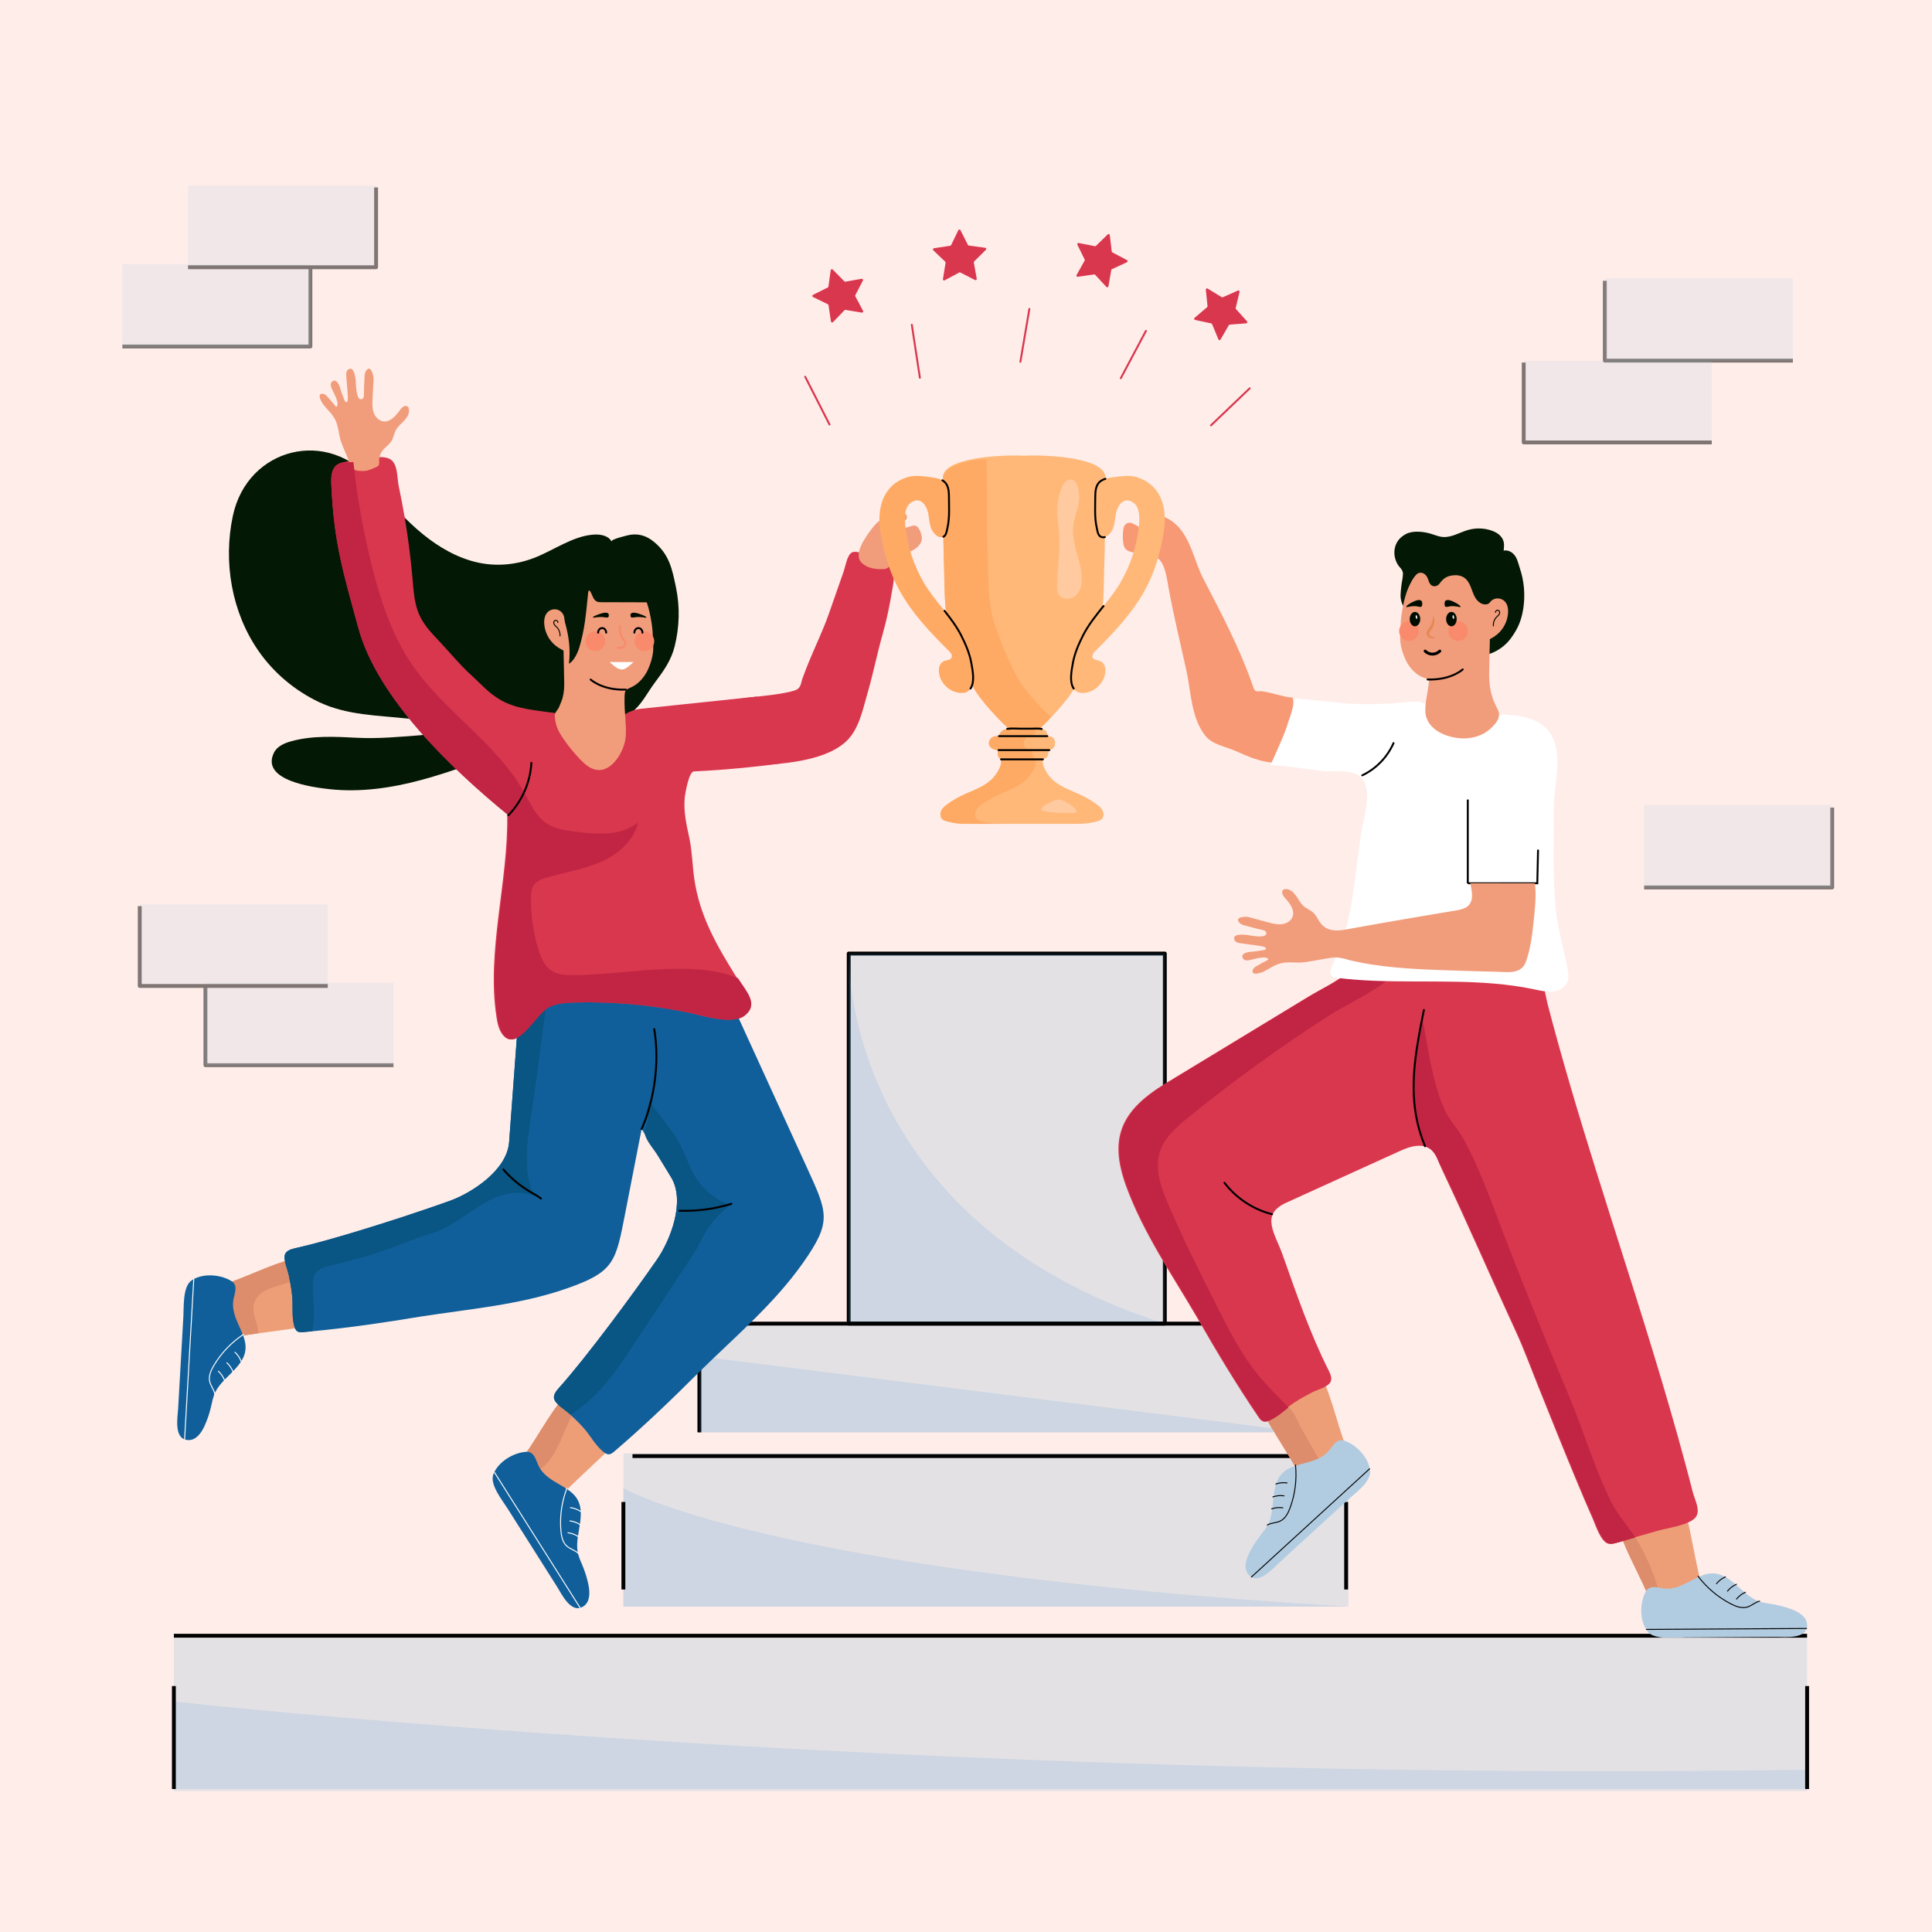 <?xml version="1.0" encoding="utf-8"?>
<!-- Generator: Adobe Illustrator 27.5.0, SVG Export Plug-In . SVG Version: 6.00 Build 0)  -->
<svg version="1.1" xmlns="http://www.w3.org/2000/svg" xmlns:xlink="http://www.w3.org/1999/xlink" x="0px" y="0px"
	 viewBox="0 0 500 500" style="enable-background:new 0 0 500 500;" xml:space="preserve">
<g id="BACKGROUND">
	<rect style="fill:#FFEDE9;" width="500" height="500"/>
	<g style="opacity:0.5;">
		<g>
			<polyline style="fill:none;stroke:#000000;stroke-linejoin:round;stroke-miterlimit:10;" points="425.5,229.667 474.167,229.667 
				474.167,209 			"/>
			<polygon style="opacity:0.15;fill:#4D9DCE;" points="474.167,208.333 474.167,209 474.167,229.667 425.5,229.667 425.5,208.333 
							"/>
		</g>
		<g>
			<polyline style="fill:none;stroke:#000000;stroke-linejoin:round;stroke-miterlimit:10;" points="101.833,275.667 
				53.167,275.667 53.167,255 			"/>
			<polygon style="opacity:0.15;fill:#4D9DCE;" points="53.167,254.333 53.167,255 53.167,275.667 101.833,275.667 101.833,254.333 
							"/>
			<polygon style="opacity:0.15;fill:#4D9DCE;" points="36.167,234.083 36.167,234.75 36.167,255.417 84.833,255.417 
				84.833,234.083 			"/>
			<polyline style="fill:none;stroke:#000000;stroke-linejoin:round;stroke-miterlimit:10;" points="84.833,255.167 36.167,255.167 
				36.167,234.5 			"/>
		</g>
		<g>
			<polyline style="fill:none;stroke:#000000;stroke-linejoin:round;stroke-miterlimit:10;" points="31.667,89.667 80.333,89.667 
				80.333,69 			"/>
			<polygon style="opacity:0.15;fill:#4D9DCE;" points="80.333,68.333 80.333,69 80.333,89.667 31.667,89.667 31.667,68.333 			"/>
			<polygon style="opacity:0.15;fill:#4D9DCE;" points="97.333,48.083 97.333,48.75 97.333,69.417 48.667,69.417 48.667,48.083 			
				"/>
			<polyline style="fill:none;stroke:#000000;stroke-linejoin:round;stroke-miterlimit:10;" points="48.667,69.167 97.333,69.167 
				97.333,48.5 			"/>
		</g>
		<g>
			<polyline style="fill:none;stroke:#000000;stroke-linejoin:round;stroke-miterlimit:10;" points="464,93.333 415.333,93.333 
				415.333,72.667 			"/>
			<polygon style="opacity:0.15;fill:#4D9DCE;" points="415.333,72 415.333,72.667 415.333,93.333 464,93.333 464,72 			"/>
			<polygon style="opacity:0.15;fill:#4D9DCE;" points="394.333,93.417 394.333,94.083 394.333,114.75 443,114.75 443,93.417 			"/>
			<polyline style="fill:none;stroke:#000000;stroke-linejoin:round;stroke-miterlimit:10;" points="443,114.5 394.333,114.5 
				394.333,93.833 			"/>
		</g>
	</g>
</g>
<g id="OBJECTS">
	<g>
		<g>
			<g>
				
					<rect x="219.646" y="246.777" style="fill:none;stroke:#000000;stroke-linejoin:round;stroke-miterlimit:10;" width="81.809" height="95.782"/>
				<rect x="219.646" y="246.777" style="opacity:0.15;fill:#4D9DCE;" width="81.809" height="95.782"/>
				<path style="opacity:0.15;fill:#4D9DCE;" d="M219.646,246.777c0,0-2.07,69.007,81.809,95.782h-81.809V246.777z"/>
			</g>
			<g>
				<rect x="161.333" y="376.128" style="opacity:0.15;fill:#4D9DCE;" width="187.642" height="39.672"/>
				<path style="opacity:0.15;fill:#4D9DCE;" d="M161.333,415.8v-30.674c0,0,35.95,21.474,187.642,30.674H161.333z"/>
			</g>
			<g>
				<rect x="44.994" y="423.871" style="opacity:0.15;fill:#4D9DCE;" width="422.68" height="39.672"/>
				<path style="opacity:0.15;fill:#4D9DCE;" d="M44.994,440.352c0,0,190.601,21.148,422.554,17.648v5.005H44.994V440.352z"/>
			</g>
			<rect x="180.893" y="342.559" style="opacity:0.15;fill:#4D9DCE;" width="148.522" height="28.133"/>
		</g>
		<g>
			
				<line style="fill:none;stroke:#000000;stroke-linejoin:round;stroke-miterlimit:10;" x1="467.667" y1="423.333" x2="45" y2="423.333"/>
			
				<line style="fill:none;stroke:#000000;stroke-linejoin:round;stroke-miterlimit:10;" x1="163.691" y1="376.835" x2="348.975" y2="376.835"/>
			
				<line style="fill:none;stroke:#000000;stroke-linejoin:round;stroke-miterlimit:10;" x1="182.466" y1="342.559" x2="330.2" y2="342.559"/>
			
				<line style="fill:none;stroke:#000000;stroke-linejoin:round;stroke-miterlimit:10;" x1="181" y1="348.038" x2="181" y2="370.692"/>
			
				<line style="fill:none;stroke:#000000;stroke-linejoin:round;stroke-miterlimit:10;" x1="161.333" y1="388.705" x2="161.333" y2="411.358"/>
			
				<line style="fill:none;stroke:#000000;stroke-linejoin:round;stroke-miterlimit:10;" x1="348.378" y1="388.705" x2="348.378" y2="411.358"/>
			
				<line style="fill:none;stroke:#000000;stroke-linejoin:round;stroke-miterlimit:10;" x1="45" y1="436.352" x2="45" y2="463.005"/>
			
				<line style="fill:none;stroke:#000000;stroke-linejoin:round;stroke-miterlimit:10;" x1="467.679" y1="463.005" x2="467.679" y2="436.352"/>
		</g>
		<polygon style="opacity:0.15;fill:#4D9DCE;" points="181,370.692 337.659,370.692 181,351.01 		"/>
	</g>
	<g>
		<g>
			<g>
				<g>
					<g>
						<path style="fill:#ED9E77;" d="M440.9,412.4c-3.75,0.22-7.5,0.49-11.25,0.81c-0.97,0.09-1.95,0.17-2.92,0.26
							c-1.97-4.97-4.73-9.68-6.68-14.64c-0.86-2.16-1.56-4.37-1.97-6.67c0.33,0.02,0.67,0.02,1.01,0.02
							c3.57,0.03,7.14-0.5,10.55-1.56c4.43-1.38,6.21,0.16,7.22,3.5c0.17,0.57,0.32,1.18,0.46,1.85
							C437.61,397.38,440.53,412.4,440.9,412.4z"/>
						<path style="fill:#DD8D6B;" d="M429.65,413.21c-0.97,0.09-1.95,0.17-2.92,0.26c-1.97-4.97-4.73-9.68-6.68-14.64
							c-0.86-2.16-1.56-4.37-1.97-6.67c0.33,0.02,0.67,0.02,1.01,0.02c1.34,1.91,2.84,3.75,4.13,5.72c0.37,0.56,0.72,1.13,1.05,1.71
							c2.26,4.04,4.01,8.36,5.2,12.83C429.54,412.69,429.6,412.95,429.65,413.21z"/>
						<path style="fill:#B1CCE1;" d="M426.076,421.802c0.097,0.149,0.2,0.294,0.309,0.433c1.712,2.203,6.896,1.548,9.474,1.533
							c5.29-0.031,10.58-0.068,15.871-0.101c2.645-0.016,5.29-0.032,7.935-0.046c2.312-0.012,8.244,0.73,8.008-3.24
							c-0.115-1.944-2.107-3.181-3.929-3.869c-1.543-0.582-3.14-1.02-4.764-1.306c-1.407-0.247-2.854-0.386-4.173-0.935
							c-4.633-1.925-7.792-8.778-13.889-6.697c-3.523,1.202-6.47,4.064-10.463,3.508c-1.375-0.192-2.962-0.735-4.016,0.169
							c-0.331,0.284-0.549,0.676-0.734,1.07C424.415,415.07,424.339,419.138,426.076,421.802z"/>
						<g>
							
								<path style="fill:none;stroke:#000000;stroke-width:0.25;stroke-linecap:round;stroke-linejoin:round;stroke-miterlimit:10;" d="
								M455.383,414.371c-1.158,0.276-2.063,1.21-3.207,1.543c-1.398,0.406-2.885-0.151-4.182-0.813
								c-3.334-1.702-6.273-4.171-8.525-7.162"/>
							<g>
								
									<path style="fill:none;stroke:#000000;stroke-width:0.25;stroke-linecap:round;stroke-linejoin:round;stroke-miterlimit:10;" d="
									M451.713,412.073c-0.897,0.389-1.697,0.999-2.308,1.762"/>
								
									<path style="fill:none;stroke:#000000;stroke-width:0.25;stroke-linecap:round;stroke-linejoin:round;stroke-miterlimit:10;" d="
									M449.382,410.016c-0.897,0.388-1.697,0.999-2.308,1.762"/>
								
									<path style="fill:none;stroke:#000000;stroke-width:0.25;stroke-linecap:round;stroke-linejoin:round;stroke-miterlimit:10;" d="
									M446.534,408.097c-0.897,0.388-1.697,0.999-2.308,1.762"/>
							</g>
						</g>
						
							<line style="fill:none;stroke:#000000;stroke-width:0.25;stroke-linecap:round;stroke-linejoin:round;stroke-miterlimit:10;" x1="467.547" y1="421.449" x2="426.076" y2="421.694"/>
					</g>
					<g>
						<path style="fill:#ED9E77;" d="M348.38,374.54c-2.21,1.7-4.4,3.42-6.58,5.16c-1.52,1.21-3.03,2.44-4.54,3.68
							c0.28-0.24-7.8-13.25-8.54-14.48c-0.23-0.37-0.43-0.73-0.62-1.08c-1.85-3.44-1.83-5.95,2.61-8.06
							c3.53-1.69,6.77-3.97,9.53-6.73C344.39,359.5,345.6,367.37,348.38,374.54z"/>
						<path style="fill:#DD8D6B;" d="M337.26,383.38c0.28-0.24-7.8-13.25-8.54-14.48c-0.23-0.37-0.43-0.73-0.62-1.08
							c0.22-0.07,0.44-0.16,0.64-0.26c1.765-0.813,3.155-2.13,4.698-3.271c1.495,0.847,2.548,3.966,3.394,5.449
							c1.252,2.196,2.504,4.392,3.756,6.587c0.649,1.138,1.707,2.463,0.955,3.58C340.665,381.213,338.49,382.37,337.26,383.38z"/>
						<path style="fill:#B1CCE1;" d="M354.522,380.206c0.03,0.175,0.053,0.351,0.068,0.527c0.242,2.779-4.006,5.823-5.908,7.563
							c-3.902,3.572-7.807,7.141-11.71,10.712c-1.952,1.785-3.903,3.572-5.852,5.359c-1.704,1.563-5.551,6.138-8.076,3.066
							c-1.237-1.505-0.617-3.765,0.253-5.508c0.736-1.476,1.61-2.882,2.607-4.195c0.864-1.138,1.831-2.223,2.426-3.522
							c2.09-4.561-0.25-11.735,5.637-14.353c3.401-1.512,7.508-1.415,10.059-4.537c0.879-1.075,1.673-2.552,3.06-2.605
							c0.436-0.017,0.862,0.123,1.266,0.286C351.165,374.139,353.985,377.071,354.522,380.206z"/>
						<g>
							
								<path style="fill:none;stroke:#000000;stroke-width:0.25;stroke-linecap:round;stroke-linejoin:round;stroke-miterlimit:10;" d="
								M327.973,394.673c1.037-0.585,2.336-0.515,3.401-1.048c1.302-0.652,2.014-2.072,2.515-3.438
								c1.289-3.514,1.767-7.323,1.386-11.047"/>
							<g>
								
									<path style="fill:none;stroke:#000000;stroke-width:0.25;stroke-linecap:round;stroke-linejoin:round;stroke-miterlimit:10;" d="
									M329.103,390.492c0.922-0.325,1.924-0.42,2.89-0.276"/>
								
									<path style="fill:none;stroke:#000000;stroke-width:0.25;stroke-linecap:round;stroke-linejoin:round;stroke-miterlimit:10;" d="
									M329.415,387.4c0.922-0.325,1.924-0.42,2.89-0.276"/>
								
									<path style="fill:none;stroke:#000000;stroke-width:0.25;stroke-linecap:round;stroke-linejoin:round;stroke-miterlimit:10;" d="
									M330.2,384.056c0.922-0.325,1.924-0.42,2.89-0.276"/>
							</g>
						</g>
						
							<line style="fill:none;stroke:#000000;stroke-width:0.25;stroke-linecap:round;stroke-linejoin:round;stroke-miterlimit:10;" x1="323.86" y1="408.132" x2="354.449" y2="380.126"/>
					</g>
				</g>
				<g>
					<path style="fill:#D9374E;" d="M438.69,392.84c-0.46,0.5-1.19,0.92-2.06,1.28c-2.38,1-5.81,1.52-7.59,2.03
						c-1.95,0.57-3.9,1.13-5.86,1.69c-0.06,0.02-0.13,0.04-0.19,0.06c-1.05,0.31-2.11,0.62-3.17,0.93c-0.5,0.14-1,0.28-1.5,0.43
						c-0.48,0.14-0.98,0.28-1.48,0.29c-0.18,0.01-0.36,0-0.53-0.03c-2-0.34-3.41-4.91-4.14-6.53c-1.46-3.27-2.85-6.57-4.22-9.87
						c-3.33-8-6.56-16.05-9.79-24.1c-1.97-4.89-3.78-9.9-6-14.69c-6.38-13.81-12.41-27.77-18.93-41.53
						c-0.25-0.52-0.46-1.06-0.68-1.6c-0.8-2.01-1.61-3.97-3.88-4.52c-0.03-0.02-0.06-0.02-0.09-0.03h-0.01
						c-0.2-0.05-0.4-0.08-0.62-0.1c-2.18-0.22-4.28,0.7-6.27,1.61c-1.89,0.86-3.78,1.72-5.68,2.58c-2.06,0.93-4.12,1.87-6.18,2.81
						c-5.67,2.58-11.34,5.16-17.01,7.74c-6.74,3.06-2.81,7.99-0.86,13.48c3.61,10.19,7.08,20.32,11.93,29.96
						c0.49,0.97,0.97,2.17,0.37,3.08c-0.79,1.2-3.5,1.93-4.76,2.58c-1.54,0.8-2.99,1.6-4.45,2.54c-0.63,0.41-1.23,0.86-1.81,1.33
						c-1.51,1.2-2.94,2.48-4.72,3.3c-0.54,0.26-1.16,0.48-1.72,0.26c-0.47-0.17-0.78-0.61-1.07-1.02
						c-5.68-8.34-10.98-17.15-16.01-25.96c-6.47-11.06-13.87-21.76-18.29-33.87c-4.58-12.56-1.21-19.64,10.22-26.59
						c12.32-7.48,24.64-14.96,36.96-22.44c3.16-1.92,6.85-3.62,9.75-5.91c1.65-1.3,3.07-3.48,4.91-4.43
						c3.1-1.6,7.44-0.42,10.95-0.19c0.37,0.04,0.74,0.05,1.09,0.05h23.47c2.91,0.46,6.11,1.08,9.02,1.54
						c0.62,0.09,2.36,9.45,2.64,10.5c0.94,3.64,1.92,7.27,2.93,10.89c2.02,7.24,4.14,14.45,6.33,21.64
						c4.38,14.39,9.01,28.7,13.53,43.05c3.02,9.62,5.99,19.25,8.8,28.94c1.43,4.91,2.81,9.84,4.14,14.78
						c0.67,2.47,1.31,4.95,1.95,7.43C438.6,388.14,440.3,391.09,438.69,392.84z"/>
					<path style="fill:none;stroke:#000000;stroke-width:0.5;stroke-linecap:round;stroke-miterlimit:10;" d="M316.881,306.094
						c3.041,3.991,7.46,6.911,12.325,8.143"/>
					<path style="fill:#C12543;" d="M364.44,247.41c-3.34,7.19-14.43,11.52-20.11,15.17c-12.74,8.17-25.02,17.05-36.77,26.58
						c-3.05,2.47-6.2,5.19-7.39,8.93c-1.42,4.48,0.33,9.3,2.18,13.62c3.83,8.96,8.23,17.68,12.61,26.38
						c3.07,6.09,6.17,12.23,10.46,17.52c2.48,3.06,5.33,5.8,8.04,8.65c-1.51,1.2-2.94,2.48-4.72,3.3c-0.54,0.26-1.16,0.48-1.72,0.26
						c-0.47-0.17-0.78-0.61-1.07-1.02c-5.68-8.34-10.98-17.15-16.01-25.96c-6.47-11.06-13.87-21.76-18.29-33.87
						c-4.58-12.56-1.21-19.64,10.22-26.59c12.32-7.48,24.64-14.96,36.96-22.44c3.16-1.92,6.85-3.62,9.75-5.91
						c1.65-1.3,3.07-3.48,4.91-4.43C356.59,246,360.93,247.18,364.44,247.41z"/>
					<path style="fill:#C12543;" d="M423.22,397.9c-1.05,0.31-2.11,0.62-3.17,0.93c-0.5,0.14-1,0.28-1.5,0.43
						c-0.55,0.16-1.14,0.32-1.71,0.29c-0.1,0-0.2-0.01-0.3-0.03c-2-0.34-3.41-4.91-4.14-6.53c-1.46-3.27-2.85-6.57-4.22-9.87
						c-3.33-8-6.56-16.05-9.79-24.1c-1.97-4.89-3.78-9.9-6-14.69c-6.38-13.81-12.41-27.77-18.93-41.53
						c-0.34-0.73-0.63-1.22-0.91-1.6c-0.8-2.01-1.61-3.97-3.88-4.52c-1.68-3.43-2.52-9.17-2.78-13.28
						c-0.4-6.59,0.93-13.06,2.22-20.03c1.45,7.76,2.5,16.34,5.65,23.58c1.33,3.06,3.52,5.07,5.07,7.95
						c4.76,8.83,7.8,18.11,11.43,27.39c5.07,12.99,10.3,25.92,15.7,38.78c3.83,9.12,6.7,19.02,11.13,27.83
						c0.57,1.13,1.26,2.21,2,3.28c1.33,1.89,2.81,3.71,4.09,5.66C423.19,397.86,423.21,397.88,423.22,397.9z"/>
					<path style="fill:none;stroke:#000000;stroke-width:0.5;stroke-linecap:round;stroke-miterlimit:10;" d="M368.51,261.38
						c-1.85,9.04-3.66,18.35-2.03,27.43c0.48,2.69,1.26,5.32,2.32,7.84"/>
				</g>
			</g>
		</g>
		<g>
			<path style="fill:#F79975;" d="M324.361,177.881c0.127,0.372,0.285,0.78,0.637,0.955c0.26,0.129,0.568,0.1,0.855,0.056
				c1.554-0.234,7.072,1.772,8.636,1.615c0.663,2.006-0.455,4.456-1.129,6.459c-0.638,1.895-1.667,10.583-4.075,10.394
				c-3.357-0.263-6.449-1.659-9.491-2.994c-2.556-1.121-6.019-1.687-7.77-3.84c-3.788-4.657-3.754-11.47-5-17.059
				c-1.596-7.158-3.354-14.471-4.647-21.576c-0.41-2.251-0.839-6.303-3.023-7.633c-0.792-0.482-1.755-0.556-2.664-0.74
				c-0.948-0.192-1.891-0.342-2.855-0.473c-0.98-0.133-2.069-0.329-2.653-1.127c-0.33-0.451-0.437-1.024-0.501-1.58
				c-0.117-1.011-0.12-2.035-0.009-3.046c0.066-0.608,0.205-1.267,0.682-1.651c1.296-1.043,2.69,0.504,3.859,0.918
				c0.453,0.161,3.226,1.234,3.503,0.451c0.116-0.326-0.174-0.646-0.438-0.874c-0.748-0.646-2.11-1.244-1.371-2.404
				c0.637-1.001,2.344-0.564,3.237-0.329c2.287,0.603,4.179,1.994,5.588,3.872c2.782,3.707,3.592,8.477,5.706,12.536
				C316.196,158.947,321.016,168.112,324.361,177.881z"/>
			<g>
				<path style="fill:#FFFFFF;" d="M405.77,253.83c-0.49,1.58-2.15,2.55-3.78,2.75c-1.64,0.21-3.28-0.19-4.89-0.53
					c-13.58-2.88-27.63-1.67-41.51-2.23c-3.21-0.13-6.41-0.36-9.6-0.75c-0.46-0.06-0.96-0.13-1.3-0.44
					c-0.76-0.68-0.34-1.91,0.11-2.82c5.545-11.319,5.567-22.474,7.551-34.617c0.617-3.777,2.171-8.396,1.038-12.084
					c-1.405-4.573-7.044-3.215-11.08-3.553c-1.254-0.105-13.354-1.914-13.547-1.49c0.579-1.279,1.159-2.547,1.728-3.816
					c1.95-4.37,3.72-8.75,4.67-13.47c0.026-0.128,12.766,1.251,13.8,1.309c4.944,0.274,9.91,0.153,14.835-0.364
					c1.963-0.206,4.17-0.406,5.691,0.851c1.874,1.549,1.818,4.19,3.845,5.569c2.431,1.653,5.451,2.6,8.4,2.426
					c2.87-0.17,4.24-1.79,5.36-4.31c0.14-0.3,0.27-0.61,0.51-0.85c0.46-0.45,1.18-0.5,1.83-0.47c5.5,0.31,11.23,1.35,13,7.58
					c1.15,4.05,0.46,8.21-0.04,12.29c-0.47,3.87-0.21,7.87-0.28,11.81c-0.08,4.96-0.08,9.93,0.21,14.88
					c0.06,0.94,0.12,1.87,0.2,2.81c0.47,5.83,2.16,10.92,3.2,16.58C405.9,251.87,406.06,252.89,405.77,253.83z"/>
				<path style="fill:none;stroke:#000000;stroke-width:0.5;stroke-linecap:round;stroke-miterlimit:10;" d="M379.861,207.124
					v21.221c0.035,0,0.107,0.25,0.142,0.25h17.85l0.188-8.499"/>
				<path style="fill:none;stroke:#000000;stroke-width:0.5;stroke-linecap:round;stroke-miterlimit:10;" d="M352.555,200.656
					c3.577-1.694,6.506-4.716,8.088-8.344"/>
			</g>
			<path style="fill:#F19D7B;" d="M397.239,228.595l-16.741-0.028c0.273,1.214,0.547,2.452,0.434,3.692
				c-0.234,2.569-2.217,3.052-4.433,3.419c-0.487,0.081-0.975,0.162-1.462,0.243c-5.415,0.901-10.827,1.822-16.235,2.764
				c-2.704,0.471-5.407,0.947-8.11,1.428c-3.041,0.541-6.84,1.752-9.042-1.354c-0.556-0.784-0.95-1.726-1.619-2.423
				c-0.775-0.808-1.951-1.161-2.77-1.937c-0.78-0.739-1.25-1.737-1.873-2.612c-0.623-0.875-1.519-1.683-2.593-1.708
				c-0.237-0.006-0.486,0.032-0.678,0.173c-0.65,0.476-0.143,1.494,0.399,2.09c1.269,1.397,2.678,3.222,1.975,4.973
				c-0.445,1.11-1.659,1.758-2.849,1.876c-1.19,0.118-2.375-0.198-3.53-0.51c-1.63-0.442-3.261-0.884-4.891-1.325
				c-0.874-0.237-3.972-0.083-2.394,1.515c0.351,0.355,0.853,0.508,1.334,0.643c1.517,0.428,3.045,0.817,4.582,1.169
				c0.386,0.088,0.841,0.236,0.941,0.619c0.482,1.834-4.347,0.721-5.103,0.646c-0.876-0.086-3.819-0.344-3.088,1.36
				c0.234,0.546,0.917,0.707,1.504,0.797c1.377,0.211,2.758,0.366,4.139,0.56c0.687,0.096,1.399,0.186,2.058,0.408
				c0.193,0.065,0.415,0.181,0.427,0.385c0.016,0.265-0.319,0.389-0.581,0.43c-1.111,0.172-2.219,0.372-3.336,0.435
				c-0.83,0.046-2.765,0.44-2.046,1.709c0.46,0.811,1.558,0.478,2.28,0.32c0.736-0.162,4.058-1.209,4.329,0.043
				c-0.021-0.096-3.113,1.624-3.328,1.78c-0.34,0.246-0.688,0.548-0.767,0.961c-0.297,1.547,2.356,0.572,2.948,0.272
				c1.487-0.754,2.731-1.701,4.373-2.112c1.93-0.483,3.938-0.029,5.9-0.26c2.478-0.292,4.902-0.863,7.375-1.201
				c1.349-0.184,3.031,0.182,4.321,0.612c1.998,0.484,4.018,0.873,6.048,1.188c4.073,0.633,8.186,0.97,12.3,1.189
				c2.266,0.121,4.534,0.206,6.802,0.284c4.393,0.149,8.787,0.279,13.182,0.385c2.898,0.069,6.335,0.709,7.523-2.702
				c1.125-3.231,1.589-6.681,1.931-10.074C397.235,235.149,397.631,232.152,397.239,228.595z"/>
		</g>
		<g>
			<path style="fill:#031805;" d="M393.777,159.631c-0.566,2.118-1.473,3.805-2.819,5.624c-1.942,2.625-5.214,4.472-8.512,4.498
				c-4.282,0.034-3.878-2.163-5.73-5.014c-1.076-1.657-2.36-3.252-4.24-4.017c-1.444-0.587-3.235-1.005-4.781-1.12
				c-3.128-0.233-5.374-2.69-5.222-5.783c0.063-1.276,0.211-2.548,0.444-3.804c0.266-1.433,0.355-2.13-0.604-3.158
				c-0.831-0.89-1.323-2.164-1.431-3.368c-0.125-1.394,0.29-2.845,1.201-3.907c0.489-0.57,1.107-1.02,1.769-1.376
				c1.699-0.913,4.384-0.654,6.171-0.152c1.123,0.316,2.208,0.82,3.371,0.915c2.272,0.187,4.343-1.189,6.535-1.816
				c1.881-0.538,3.918-0.518,5.788,0.059c1.008,0.311,1.994,0.799,2.686,1.596c0.49,0.563,0.793,1.274,0.834,2.02
				c0.008,0.137-0.01,1.658-0.13,1.688c0.895-0.227,1.864,0.158,2.529,0.799c1.024,0.987,1.26,2.436,1.696,3.735
				c0.532,1.584,0.879,3.229,1.04,4.891c0.228,2.351,0.084,4.738-0.436,7.042C393.887,159.204,393.834,159.419,393.777,159.631z"/>
			<path style="fill:#F19D7B;" d="M387.602,186.321c0.239-0.48,0.38-0.994,0.344-1.527c-0.052-0.764-0.458-1.45-0.806-2.131
				c-1.411-2.762-1.823-5.721-1.741-8.788c0.09-3.313,0.105-6.628,0.218-9.94c0.251-7.369,0.986-16.91-8.201-19.038
				c-3.669-0.85-7.747,0.37-10.348,3.094c-2.288,2.397-3.363,5.7-3.991,8.953c-0.322,1.668-0.589,3.36-0.606,5.053
				c-0.013,1.34-0.219,2.68-0.081,4.018c0.159,1.545,0.638,3.043,1.25,4.465c0.804,1.867,2.378,3.805,4.231,4.672
				c0.497,0.233,1.973,0.606,1.937,1.207c-0.155,2.597-1.454,6.673-0.716,9.164c1.057,3.569,5.227,5.228,8.61,5.529
				c3.472,0.31,6.674-0.82,9.012-3.461C387.054,187.208,387.373,186.78,387.602,186.321z"/>
			<path style="fill:#031805;" d="M366.508,148.716c0.913-0.882,2.102-0.534,2.748,0.492c0.445,0.706,0.51,1.815,1.25,2.299
				c0.725,0.474,1.635,0.103,2.074-0.511c0.536-0.751,1.126-1.368,1.993-1.738c0.482-0.205,0.999-0.321,1.521-0.371
				c1.013-0.097,2.086,0.068,2.912,0.664c0.799,0.576,1.285,1.488,1.649,2.403c0.365,0.915,0.639,1.875,1.146,2.72
				c0.506,0.845,1.303,1.585,2.279,1.725c1.514,0.217,2.107-1.074,2.554-2.244c0.667-1.743,1.331-3.487,1.996-5.231
				c0.658-1.723,1.293-3.749,0.324-5.319c-0.855-1.386-2.638-1.844-4.256-2.02c-4.463-0.487-8.959,0.255-13.388,0.995
				c-2.166,0.362-4.529,0.765-6.227,2.27c-0.944,0.836-1.716,2.176-1.855,3.447c-0.029,0.262-0.119,0.575-0.095,0.836
				c0.083,0.907,0.178,1.812,0.271,2.718c0.027,0.264-0.183,1.416,0.523,1.027c0.161-0.089,0.253-0.263,0.336-0.427
				C364.916,151.156,365.444,149.764,366.508,148.716z"/>
			<path style="fill:none;stroke:#000000;stroke-width:0.5;stroke-linecap:round;stroke-miterlimit:10;" d="M378.548,173.245
				c0,0-2.982,2.82-9.086,2.602"/>
			<path style="fill:#F19D7B;" d="M385.072,157.403c-0.003-0.996,0.64-1.963,1.559-2.346c0.919-0.383,2.059-0.158,2.764,0.546
				c0.776,0.775,0.968,1.969,0.89,3.064c-0.151,2.112-1.188,4.147-2.809,5.509c-1.012,0.851-2.22,1.435-3.451,1.918"/>
			<path style="fill:none;stroke:#000000;stroke-width:0.25;stroke-linecap:round;stroke-miterlimit:10;" d="M387.036,158.481
				c-0.012-0.218,0.125-0.437,0.327-0.521s0.454-0.029,0.601,0.133c0.221,0.242,0.17,0.637-0.004,0.915
				c-0.174,0.278-0.444,0.479-0.671,0.715c-0.57,0.592-0.87,1.433-0.803,2.252"/>
			<g>
				<g>
					<path style="fill:#000C00;" d="M364.064,157.113c-0.043-0.014-0.079-0.042-0.095-0.088c-0.037-0.107,0.059-0.218,0.146-0.294
						c0.529-0.461,1.205-0.81,1.842-1.095c0.523-0.233,1.289-0.539,1.831-0.198c0.123,0.077,0.193,0.217,0.234,0.356
						c0.073,0.249,0.068,0.515,0.031,0.771c-0.019,0.128-0.048,0.259-0.125,0.362c-0.24,0.319-1.077-0.015-1.418-0.04
						c-0.767-0.055-1.549,0.032-2.309,0.227C364.156,157.127,364.107,157.127,364.064,157.113z"/>
				</g>
				<g>
					<path style="fill:#000C00;" d="M377.861,157.113c0.043-0.014,0.079-0.042,0.095-0.088c0.037-0.107-0.059-0.218-0.146-0.294
						c-0.529-0.461-1.205-0.81-1.842-1.095c-0.523-0.233-1.289-0.539-1.831-0.198c-0.123,0.077-0.193,0.217-0.234,0.356
						c-0.073,0.249-0.068,0.515-0.031,0.771c0.019,0.128,0.048,0.259,0.125,0.362c0.24,0.319,1.077-0.015,1.418-0.04
						c0.767-0.055,1.549,0.032,2.309,0.227C377.769,157.127,377.818,157.127,377.861,157.113z"/>
				</g>
				<g>
					<path style="fill:#F98A6B;" d="M374.809,163.332c0,1.407,1.14,2.547,2.547,2.547s2.547-1.14,2.547-2.547
						c0-1.407-1.14-2.547-2.547-2.547S374.809,161.925,374.809,163.332z"/>
					<path style="fill:#F98A6B;" d="M362.096,163.332c0,1.407,1.141,2.547,2.547,2.547c1.407,0,2.547-1.14,2.547-2.547
						c0-1.407-1.14-2.547-2.547-2.547C363.236,160.785,362.096,161.925,362.096,163.332z"/>
					<g>
						<g>
							<ellipse style="fill:#000C00;" cx="375.624" cy="160.222" rx="1.367" ry="1.86"/>
							<path style="fill:#FFFFFF;" d="M376.314,159.882c0.008,0.1,0.002,0.227-0.09,0.267c-0.06,0.026-0.132-0.001-0.176-0.049
								c-0.044-0.048-0.065-0.111-0.082-0.174c-0.037-0.142-0.165-0.704,0.112-0.698
								C376.31,159.232,376.301,159.723,376.314,159.882z"/>
						</g>
						<g>
							<path style="fill:#000C00;" d="M364.827,160.222c0,1.027,0.612,1.86,1.367,1.86c0.755,0,1.367-0.833,1.367-1.86
								s-0.612-1.86-1.367-1.86C365.439,158.362,364.827,159.195,364.827,160.222z"/>
							<path style="fill:#FFFFFF;" d="M366.775,159.882c0.008,0.1,0.002,0.227-0.09,0.267c-0.059,0.026-0.132-0.001-0.176-0.049
								c-0.044-0.048-0.065-0.111-0.082-0.174c-0.037-0.142-0.165-0.704,0.111-0.698
								C366.771,159.232,366.762,159.723,366.775,159.882z"/>
						</g>
					</g>
				</g>
				<g>
					<path style="fill:#E78754;" d="M370.826,159.406c-0.01-0.047,0.052-0.084,0.106-0.068c0.057,0.02,0.083,0.075,0.101,0.116
						l0.071,0.242c0.04,0.162,0.075,0.327,0.098,0.496c0.035,0.336,0.028,0.682-0.03,1.021c-0.103,0.679-0.42,1.341-0.841,1.875
						c-0.425,0.516-0.638,0.872-0.322,1.284c0.295,0.417,0.95,0.56,1.596,0.675c-0.319,0.092-0.644,0.139-0.997,0.137
						c-0.346-0.016-0.735-0.137-1.025-0.412c-0.306-0.249-0.486-0.748-0.379-1.177c0.105-0.425,0.35-0.709,0.536-0.967
						c0.386-0.469,0.663-0.983,0.868-1.557c0.096-0.286,0.178-0.582,0.23-0.89c0.033-0.154,0.054-0.31,0.071-0.469
						C370.898,159.585,370.988,159.301,370.826,159.406z"/>
				</g>
				
					<path style="fill:none;stroke:#000000;stroke-width:0.75;stroke-linecap:round;stroke-linejoin:round;stroke-miterlimit:10;" d="
					M372.62,168.499c-1.048,1.048-2.745,1.048-3.794,0"/>
			</g>
		</g>
	</g>
	<g>
		<path style="fill:#031805;" d="M132.92,193.859c1.66-0.562,3.327-1.106,5.003-1.618c8.298-2.538,18.257-2.17,25.406-7.742
			c2.777-2.164,4.095-5.101,6.137-7.834c2.238-2.995,4.22-5.685,5.148-9.435c1.223-4.938,1.376-10.095,0.361-15.04
			c-0.983-4.792-1.714-8.683-5.763-11.988c-1.824-1.489-3.731-2.131-6.068-1.807c-0.461,0.064-5.175,1.158-4.869,1.761
			c-0.799-1.548-2.849-1.915-4.588-1.805c-5.475,0.347-10.511,4.163-15.591,6.086c-5.255,1.989-10.903,2.292-16.296,0.666
			c-10.472-3.158-18.437-12.024-25.098-20.247c-11.625-14.353-32.671-9.088-36.441,8.659c-2.532,11.926-0.32,24.93,6.636,34.942
			c3.952,5.688,9.439,10.299,15.697,13.259c7.19,3.402,15.23,3.422,23.021,4.259c1.681,0.18,3.509,0.43,4.68,1.65
			c0.418,0.435,0.735,1.064,0.535,1.633c-0.27,0.771-1.255,0.96-2.069,1.022c-5.433,0.417-10.837,0.932-16.268,0.659
			c-5.679-0.285-11.468-0.627-17.023,0.865c-1.826,0.492-3.765,1.321-4.59,3.023c-3.511,7.244,10.345,8.969,14.459,9.414
			c7.928,0.858,15.984-0.317,23.644-2.374C117.121,199.681,124.951,196.557,132.92,193.859z"/>
		<g>
			<g>
				<g>
					<g>
						<g>
							<path style="fill:#ED9E77;" d="M143.699,388.694c-2.743-3.859-5.548-7.673-8.414-11.441
								c4.557-6.192,7.79-13.468,13.491-18.626c1.948,3.388,4.474,6.442,7.436,8.991c4.11,3.537,2.913,6.121-0.474,9.344
								C154.695,377.955,143.485,388.394,143.699,388.694z"/>
							<path style="fill:#DD8D6B;" d="M149.55,359.9c-0.23,1.81-0.4,3.67-1.16,5.38c-1.14,2.59-2.27,5.19-3.4,7.78
								c-1.44,3.3-3.52,6.6-6.76,8.11c-0.98-1.31-1.96-2.62-2.95-3.92c4.56-6.19,7.8-13.46,13.5-18.62
								C149.03,359.06,149.28,359.48,149.55,359.9z"/>
							<path style="fill:#105F9A;" d="M127.871,381.106c-0.075,0.161-0.143,0.325-0.204,0.491c-0.962,2.619,2.339,6.669,3.717,8.848
								c2.828,4.471,5.661,8.939,8.491,13.409c1.415,2.235,2.829,4.47,4.242,6.707c1.235,1.955,3.747,7.379,6.99,5.077
								c1.588-1.128,1.583-3.471,1.201-5.382c-0.323-1.617-0.798-3.204-1.415-4.732c-0.535-1.325-1.184-2.625-1.418-4.035
								c-0.821-4.949,3.319-11.259-1.675-15.328c-2.886-2.351-6.874-3.335-8.517-7.017c-0.566-1.268-0.945-2.901-2.27-3.317
								c-0.416-0.13-0.864-0.108-1.297-0.056C132.701,376.132,129.211,378.222,127.871,381.106z"/>
							<g>
								
									<path style="fill:none;stroke:#FFFFFF;stroke-width:0.25;stroke-linecap:round;stroke-linejoin:round;stroke-miterlimit:10;" d="
									M149.695,402.03c-0.847-0.837-2.119-1.109-3.007-1.903c-1.085-0.97-1.4-2.527-1.526-3.978
									c-0.322-3.729,0.216-7.53,1.56-11.024"/>
								<g>
									
										<path style="fill:none;stroke:#FFFFFF;stroke-width:0.25;stroke-linecap:round;stroke-linejoin:round;stroke-miterlimit:10;" d="
										M149.702,397.699c-0.805-0.555-1.746-0.91-2.717-1.025"/>
									
										<path style="fill:none;stroke:#FFFFFF;stroke-width:0.25;stroke-linecap:round;stroke-linejoin:round;stroke-miterlimit:10;" d="
										M150.212,394.634c-0.805-0.555-1.746-0.91-2.717-1.025"/>
									
										<path style="fill:none;stroke:#FFFFFF;stroke-width:0.25;stroke-linecap:round;stroke-linejoin:round;stroke-miterlimit:10;" d="
										M150.331,391.201c-0.805-0.555-1.746-0.91-2.717-1.025"/>
								</g>
							</g>
							
								<line style="fill:none;stroke:#FFFFFF;stroke-width:0.25;stroke-linecap:round;stroke-linejoin:round;stroke-miterlimit:10;" x1="150.134" y1="416.096" x2="127.963" y2="381.048"/>
						</g>
					</g>
					<path style="fill:#105F9A;" d="M207.75,326.92c-7.44,10.53-17.39,18.92-26.53,27.89c-7.17,7.18-14.6,14.3-22.26,20.85
						c-0.39,0.32-0.8,0.67-1.3,0.71c-0.6,0.06-1.14-0.32-1.6-0.7c-2.09-1.76-3.28-4.19-5.08-6.18c-1.07-1.19-2.17-2.28-3.35-3.35
						c-0.09-0.1-0.18-0.18-0.28-0.27c-1.05-0.96-3.46-2.38-3.91-3.74c-0.35-1.03,0.43-2.07,1.16-2.88
						c7.21-8.02,19.28-24.41,25.44-33.3c3.32-4.79,7.47-14.98,3.62-21.3c-2.22-3.64-4.44-7.29-6.66-10.93
						c-1.02-1.68-2.04-3.35-3.06-5.03c-2.26-3.71-4.52-7.42-6.78-11.12c-1.14-1.87-2.36-3.82-4.28-4.85
						c-3.12-1.69-5.37,0.73-7.89,2.2l29.47-36.19c3.03,2.06,8.04,3.49,9.89,6.88c0.99,1.82,0.94,4.42,1.57,6.43
						c1.11,3.52,3.21,7,4.74,10.36c5.99,13.11,11.98,26.22,17.97,39.33C214.19,313.9,215.46,316,207.75,326.92z"/>
					<path style="fill:#095584;" d="M182.865,318.455c-1.188,1.948-2.049,4.052-3.325,5.985l-15.57,23.58
						c-2.85,4.3-5.71,8.64-9.31,12.34c-2.12,2.18-4.48,4.12-7.03,5.78c-0.09-0.1-0.18-0.18-0.28-0.27
						c-1.05-0.96-3.46-2.38-3.91-3.74c-0.35-1.03,0.43-2.07,1.16-2.88c7.21-8.02,19.28-24.41,25.44-33.3
						c3.32-4.79,7.47-14.98,3.62-21.3c-1.098-1.802-2.197-3.604-3.295-5.407c-0.968-1.589-3.098-3.911-3.464-5.721
						c-0.266-1.317,0.443-2.067,0.648-3.363c0.277-1.755-0.531-3.482,0.657-5.08c-0.078,0.104,6.055,8.154,6.596,8.997
						c1.886,2.94,2.917,6.147,4.464,9.25c2.008,4.027,5.672,7.197,9.946,8.605c-0.493-0.162-2.588,2.004-2.961,2.359
						c-0.975,0.93-1.864,1.952-2.649,3.047C183.34,317.702,183.096,318.075,182.865,318.455z"/>
				</g>
			</g>
			<g>
				<g>
					<g>
						<g>
							<path style="fill:#ED9E77;" d="M75.11,343.94c-0.68,0.1-4.48,0.59-8.28,1.12c-4.17,0.59-8.34,1.22-8.34,1.41
								c0.01-4.73-0.05-9.47-0.19-14.2c5.96-1.94,11.63-4.99,17.66-6.52c1.36-0.34,2.74-0.61,4.15-0.77
								c-0.38,3.88-0.11,7.84,0.82,11.63C82.21,341.88,79.73,343.29,75.11,343.94z"/>
							<path style="fill:#DD8D6B;" d="M75.41,331.54c-3.22,1.58-8.27,1.6-9.64,5.75c-0.58,1.8,0.22,3.7,0.72,5.52
								c0.2,0.71,0.32,1.48,0.34,2.25c-4.17,0.59-8.34,1.22-8.34,1.41c0.01-4.73-0.05-9.47-0.19-14.2
								c5.96-1.94,11.63-4.99,17.66-6.52c0.15,0.68,0.25,1.35,0.37,1.87C76.73,329.35,77.19,330.67,75.41,331.54z"/>
							<path style="fill:#105F9A;" d="M50.031,331.092c-0.155,0.088-0.306,0.181-0.452,0.281c-2.306,1.57-1.979,6.785-2.126,9.359
								c-0.302,5.282-0.598,10.564-0.897,15.845c-0.15,2.641-0.3,5.282-0.453,7.922c-0.133,2.308-1.247,8.182,2.73,8.196
								c1.948,0.007,3.307-1.902,4.108-3.678c0.678-1.503,1.216-3.069,1.603-4.672c0.335-1.389,0.565-2.824,1.195-4.106
								c2.213-4.503,9.251-7.225,7.557-13.441c-0.979-3.591-3.65-6.712-2.843-10.662c0.278-1.36,0.919-2.91,0.084-4.018
								c-0.262-0.348-0.64-0.59-1.022-0.8C56.854,329.857,52.799,329.526,50.031,331.092z"/>
							<g>
								
									<path style="fill:none;stroke:#FFFFFF;stroke-width:0.25;stroke-linecap:round;stroke-linejoin:round;stroke-miterlimit:10;" d="
									M55.604,360.808c-0.202-1.173-1.078-2.135-1.338-3.297c-0.318-1.421,0.332-2.87,1.074-4.122
									c1.908-3.22,4.557-5.998,7.683-8.057"/>
								<g>
									
										<path style="fill:none;stroke:#FFFFFF;stroke-width:0.25;stroke-linecap:round;stroke-linejoin:round;stroke-miterlimit:10;" d="
										M58.129,357.29c-0.331-0.92-0.89-1.756-1.613-2.414"/>
									
										<path style="fill:none;stroke:#FFFFFF;stroke-width:0.25;stroke-linecap:round;stroke-linejoin:round;stroke-miterlimit:10;" d="
										M60.328,355.093c-0.331-0.92-0.89-1.756-1.613-2.414"/>
									
										<path style="fill:none;stroke:#FFFFFF;stroke-width:0.25;stroke-linecap:round;stroke-linejoin:round;stroke-miterlimit:10;" d="
										M62.422,352.371c-0.331-0.92-0.89-1.756-1.613-2.414"/>
								</g>
							</g>
							
								<line style="fill:none;stroke:#FFFFFF;stroke-width:0.25;stroke-linecap:round;stroke-linejoin:round;stroke-miterlimit:10;" x1="47.776" y1="372.503" x2="50.139" y2="331.098"/>
						</g>
					</g>
					<path style="fill:#105F9A;" d="M174.8,253.77c-0.25,2.05-1.8,4.14-2.45,6.14c-1.15,3.51-1.47,7.55-2.18,11.18
						c-2.76,14.15-5.52,28.3-8.28,42.44c-2.56,13.13-2.74,15.58-15.37,19.98c-12.18,4.23-25.14,5.26-37.8,7.24
						c-9.22,1.54-18.59,2.91-27.87,3.78c-0.79,0.08-1.58,0.15-2.37,0.22c-0.5,0.04-1.04,0.08-1.47-0.17
						c-0.52-0.3-0.74-0.93-0.89-1.5c-0.68-2.65-0.23-5.32-0.54-7.99c-0.11-1-0.25-1.96-0.43-2.92c-0.12-0.71-0.26-1.41-0.41-2.13
						c-0.29-1.4-1.43-3.95-1.01-5.33c0.32-1.03,1.56-1.42,2.62-1.66c4.59-1.02,10.84-2.78,17.29-4.76c0.34-0.1,0.57-0.17,0.69-0.21
						c0.27-0.08,0.53-0.16,0.8-0.25c0.93-0.28,1.85-0.57,2.78-0.87c4-1.25,7.98-2.54,11.94-3.9c0.81-0.28,1.6-0.55,2.36-0.81
						c0.38-0.13,0.75-0.26,1.12-0.39c0.73-0.25,1.44-0.5,2.11-0.74c0.33-0.12,0.65-0.23,0.98-0.35c5.48-1.96,14.8-7.83,15.34-15.21
						c0.46-6.21,0.92-12.43,1.38-18.64c0.32-4.33,0.64-8.66,0.96-12.99c0.23-3.17-0.63-5.97,0.74-8.98
						c1.29-2.83,4.04-4.73,6.86-6.05c0.39-0.18,0.79-0.36,1.19-0.53c8.3-3.49,17.72-3.5,26.46-5.85c1.47-0.39,1.46,0.09,2.02,1.32
						c0.5,1.09,1.1,2.14,1.63,3.22C174.03,249.11,175.1,251.41,174.8,253.77z"/>
					<path style="fill:#095584;" d="M119.93,314.88c-2.937,1.937-5.471,3.59-8.876,4.533c-3.724,1.031-7.186,2.744-10.898,3.917
						c-2.049,0.647-4.082,1.477-6.141,2.02c-2.788,0.735-5.561,1.504-8.372,2.151c-1.528,0.351-3.226,0.793-4.049,2.129
						c-0.517,0.838-0.576,1.872-0.593,2.856c-0.034,1.936,0.155,3.83,0.219,5.755c0.07,2.1-0.06,4.21-0.37,6.29
						c-0.79,0.08-1.58,0.15-2.37,0.22c-0.5,0.04-1.04,0.08-1.47-0.17c-0.52-0.3-0.74-0.93-0.89-1.5c-0.68-2.65-0.23-5.32-0.54-7.99
						c-0.11-1-0.25-1.96-0.43-2.92c-0.12-0.71-0.26-1.41-0.41-2.13c-0.29-1.4-1.43-3.95-1.01-5.33c0.32-1.03,1.56-1.42,2.62-1.66
						c4.59-1.02,10.84-2.78,17.29-4.76c0.34-0.1,0.57-0.17,0.69-0.21c0.27-0.08,0.53-0.16,0.8-0.25c0.93-0.28,1.85-0.57,2.78-0.87
						c4-1.25,7.98-2.54,11.94-3.9c0.79-0.26,1.58-0.53,2.36-0.81c0.38-0.13,0.75-0.26,1.12-0.39c0.71-0.24,1.41-0.49,2.11-0.74
						c0.33-0.12,0.65-0.23,0.98-0.35c5.48-1.96,14.8-7.83,15.34-15.21c0.46-6.21,0.92-12.43,1.38-18.64
						c0.32-4.33,0.64-8.66,0.96-12.99c0.23-3.17-0.63-5.97,0.74-8.98c1.29-2.83,4.04-4.73,6.86-6.05c0.39-0.18,0.79-0.36,1.19-0.53
						c-1.83,13.4-3.37,26.88-5.42,40.27c-1.08,7.02-2.23,14.54,0.79,20.97c-3-1.46-6.63-1.07-9.73,0.18
						C125.43,311.03,122.72,313.04,119.93,314.88z"/>
				</g>
			</g>
			<path style="fill:none;stroke:#000000;stroke-width:0.5;stroke-linecap:round;stroke-miterlimit:10;" d="M166.06,292.174
				c0,0,5.576-11.508,3.258-25.841"/>
			<path style="fill:none;stroke:#000000;stroke-width:0.5;stroke-linecap:round;stroke-miterlimit:10;" d="M130.27,302.659
				c1.958,2.256,4.278,4.197,6.846,5.724c0.976,0.58,1.991,1.105,2.888,1.8"/>
			<path style="fill:none;stroke:#000000;stroke-width:0.5;stroke-linecap:round;stroke-miterlimit:10;" d="M175.828,313.338
				c4.54,0.16,9.106-0.45,13.445-1.795"/>
		</g>
		<g>
			<path style="fill:#D9374E;" d="M190.756,253.15c2.2,3.51,5.55,6.78,1.67,9.76c-3.13,2.4-11.06-0.18-14.42-0.87
				c-0.62-0.13-1.24-0.25-1.87-0.37c-9.02-1.72-18.24-2.47-27.42-2.23c-2.28,0.06-4.63,0.2-6.7,1.17
				c-3.54,1.65-8.37,12.05-12.03,7.05c-0.93-1.27-1.26-2.87-1.5-4.42c-2.65-17.09,3.06-34.96,2.77-52.32c0-0.29,0-0.58-0.01-0.87
				c-0.1-3.78-0.48-7.68-0.24-11.47c0.21-3.29,0.88-6.5,2.59-9.49c1.58-2.75,5.05-4.5,8.16-4.67c0.64-0.04,1.36,0.01,1.82,0.47
				c0.01,0.01,0.02,0.02,0.03,0.03c0.22,0.22,0.36,0.52,0.48,0.81c1.13,2.53,2.49,4.14,5.36,4.31c3.19,0.19,6.36-0.93,8.86-2.73
				c2.76-2,4.34-3.54,7.73-3.9c3.34-0.35,6.67-0.7,10-1.05c6.66-0.7,13.32-1.4,19.99-2.1c1.23,6.1,3.81,11.62,6.4,17.28
				c-7.59,1.03-15.22,1.74-22.87,2.1c-1.28,0.06-2.24,5.74-2.35,6.86c-0.35,3.65,0.51,7.13,1.25,10.66
				c0.68,3.29,0.73,6.71,1.2,10.09c1.39,9.91,5.91,17.56,11.09,25.88C190.746,253.14,190.756,253.14,190.756,253.15z"/>
			<path style="fill:#D9374E;" d="M229.509,145.059c-1.464-0.903-3.546-1.233-4.996-1.486c-1.085-0.189-3.045-1.176-4.063-0.586
				c-1.237,0.716-1.665,3.635-2.105,4.893c-1.275,3.643-2.551,7.285-3.826,10.928c-1.544,4.41-3.575,8.505-5.329,12.84
				c-0.522,1.291-1.024,2.591-1.499,3.9c-0.215,0.592-0.31,1.265-0.559,1.842c-0.165,0.381-0.397,0.72-0.775,0.965
				c-0.503,0.326-1.096,0.475-1.678,0.618c-4.251,1.043-9.243,1.222-13.564,1.925c-0.347,0.057-0.209,0.384-0.445,0.645
				c-0.193,0.213-0.253,0.51-0.305,0.793c-0.459,2.522-0.78,5.069-0.961,7.626c-0.174,2.45,0.198,4.223,1.097,6.513
				c0.196,0.499,0.407,1.021,0.82,1.364c0.63,0.524,1.539,0.491,2.357,0.43c4.554-0.34,9.136-0.543,13.631-1.405
				c4.012-0.77,8.517-2.097,11.596-4.924c3.426-3.145,4.351-8.246,5.598-12.519c1.505-5.158,2.528-10.441,4.008-15.605
				c1.046-3.65,1.771-7.431,2.405-11.171C231.336,150.155,232.119,146.669,229.509,145.059z"/>
			<path style="fill:#F19D7B;" d="M225.236,146.932c1.032,0.317,2.159,0.4,3.244,0.367c2.599-0.08,1.746-2.45,3.578-3.566
				c0.792-0.482,1.755-0.556,2.664-0.74c1.727-0.35,4.158-2.054,3.835-4.022c-0.11-0.673-0.286-1.345-0.623-1.938
				c-0.789-1.388-1.389-1.089-2.671-0.708c-0.388,0.115-2.336,0.813-2.567,0.16c-0.116-0.326,0.174-0.646,0.438-0.874
				c0.749-0.646,2.11-1.244,1.371-2.404c-0.637-1.001-2.344-0.564-3.237-0.329c-2.287,0.603-4.179,1.994-5.588,3.872
				c-1.353,1.803-4.11,5.466-3.315,7.906c0.161,0.494,0.512,0.907,0.91,1.241C223.852,146.38,224.521,146.712,225.236,146.932z"/>
			<path style="fill:#D9374E;" d="M143.03,196.71c-0.32,0.67-3.49,6.25-6.2,10.5c-1.86,2.9-3.51,5.18-3.92,4.85
				c-0.47-0.38-0.94-0.76-1.42-1.14C116.9,199,97.74,180.75,92.77,162.61c-4-14.6-6.37-22.25-7.03-37.26
				c-0.09-1.88,0.01-4.14,1.61-5.15c1.26-0.793,3.304-0.781,4.753-1.226c1.875-0.577,4.03-0.692,5.979-0.688
				c0.853,0.001,1.725,0.049,2.516,0.368c2.469,0.994,2.105,4.865,2.573,7.068c0.576,2.708,1.095,5.428,1.558,8.158
				c0.908,5.359,1.596,10.755,2.061,16.171c0.22,2.66,0.41,5.37,1.27,7.9c1.17,3.43,3.45,5.69,5.83,8.23
				c2.68,2.85,5.13,5.88,8.03,8.51c2.62,2.38,4.63,4.8,7.84,6.58c4.29,2.37,9.22,2.56,13.95,3.27c0.04,0.13,0.09,0.25,0.13,0.38
				C145.07,188.77,144.78,193.08,143.03,196.71z"/>
			<path style="fill:#F19D7B;" d="M90.072,95.661c1.51-1.076,1.882,1.855,1.984,2.729c0.088,0.755,0.025,5.71,1.715,4.85
				c0.353-0.18,0.401-0.655,0.405-1.051c0.017-1.576,0.074-3.152,0.17-4.726c0.03-0.499,0.073-1.022,0.345-1.44
				c1.226-1.881,2.035,1.114,1.989,2.018c-0.086,1.687-0.171,3.374-0.257,5.061c-0.061,1.194-0.118,2.42,0.25,3.558
				c0.368,1.138,1.259,2.187,2.438,2.386c1.861,0.315,3.345-1.449,4.441-2.985c0.468-0.655,1.355-1.367,1.958-0.833
				c0.178,0.158,0.268,0.393,0.313,0.626c0.203,1.055-0.397,2.101-1.119,2.896c-0.723,0.795-1.598,1.466-2.155,2.385
				c-0.584,0.965-0.679,2.188-1.305,3.118c-0.54,0.802-1.377,1.387-2.024,2.097c-0.739,0.809-1.143,1.915-1.101,3.009
				c0.036,0.913,0.018,1.169-0.739,1.515c-0.687,0.314-1.543,0.684-2.281,0.883c-0.782,0.212-1.61,0.139-2.417,0.064
				c-1.654-0.152-2.063-1.549-2.548-2.881c-0.563-1.546-1.323-3.012-1.859-4.57c-0.642-1.869-0.625-3.928-1.506-5.711
				c-0.75-1.518-1.94-2.533-2.992-3.826c-0.419-0.515-1.934-2.901-0.359-2.939c0.42-0.01,0.789,0.266,1.102,0.546
				c0.198,0.178,2.535,2.834,2.446,2.875c1.166-0.531-0.562-3.555-0.876-4.24c-0.308-0.672-0.867-1.674-0.172-2.296
				c1.087-0.972,1.882,0.835,2.104,1.636c0.298,1.078,0.729,2.118,1.133,3.168c0.095,0.248,0.287,0.549,0.543,0.477
				c0.196-0.055,0.263-0.297,0.285-0.499c0.077-0.691,0.014-1.406-0.038-2.098c-0.104-1.391-0.246-2.773-0.332-4.163
				C89.576,96.708,89.588,96.007,90.072,95.661z"/>
			<path style="fill:#C12543;" d="M192.66,262.91c-3.13,2.4-11.06-0.18-14.42-0.87c-0.62-0.13-1.24-0.25-1.87-0.37
				c-9.02-1.72-18.24-2.47-27.42-2.23c-2.28,0.06-4.63,0.2-6.7,1.17c-3.54,1.65-8.37,12.05-12.03,7.05
				c-0.93-1.27-1.26-2.87-1.5-4.42c-2.65-17.09,3.06-34.96,2.77-52.32C116.9,199,97.74,180.75,92.77,162.61
				c-4-14.6-6.37-22.25-7.03-37.26c-0.09-1.88,0.01-4.14,1.61-5.15c0.81-0.51,1.82-0.55,2.77-0.58c0.45-0.01,0.89-0.03,1.34-0.04
				c0.97,9.27,2.63,18.47,4.93,27.51c2.22,8.67,5.11,17.32,10.13,24.73c6.81,10.06,17.2,17.34,24.72,26.76
				c1.67,2.09,3.19,4.28,4.51,6.64c0.37,0.65,0.72,1.33,1.08,1.99c1.23,2.27,2.53,4.51,4.65,5.92c2.13,1.41,4.77,1.77,7.31,2.09
				c5.61,0.72,11.95,1.23,16.31-2.37c-1.04,4.7-5.11,8.21-9.52,10.17c-4.4,1.96-9.23,2.71-13.87,4.02
				c-1.34,0.38-2.76,0.88-3.55,2.03c-0.67,0.98-0.75,2.23-0.76,3.42c-0.02,4.51,0.64,9.02,1.97,13.34c0.61,1.97,1.44,4.02,3.12,5.23
				c1.73,1.24,4,1.33,6.13,1.31c10.51-0.13,20.99-2.17,31.49-1.52c3.68,0.23,7.5,0.87,10.88,2.3
				C193.19,256.66,196.54,259.93,192.66,262.91z"/>
			<path style="fill:none;stroke:#000000;stroke-width:0.5;stroke-linecap:round;stroke-miterlimit:10;" d="M131.578,210.98
				c3.516-3.61,5.67-8.516,5.947-13.548"/>
		</g>
		<g>
			<path style="fill:#F19D7B;" d="M144.374,188.736c-0.415-0.942-0.682-1.935-0.782-3.128c-0.02-0.233-0.039-0.47,0.003-0.701
				c0.125-0.684,0.815-1.252,1.086-1.913c0.339-0.831,0.727-1.645,0.949-2.518c0.329-1.295,0.421-2.645,0.385-3.978
				c-0.09-3.313-0.105-6.627-0.218-9.94c-0.251-7.369-0.986-16.91,8.201-19.038c3.669-0.85,7.747,0.37,10.348,3.094
				c2.288,2.397,3.363,5.7,3.991,8.953c0.322,1.668,0.589,3.36,0.606,5.053c0.013,1.34,0.219,2.68,0.081,4.018
				c-0.159,1.545-0.638,3.043-1.25,4.465c-0.804,1.867-2.378,3.805-4.231,4.672c-1.595,0.747-1.831,0.644-1.9,2.46
				c-0.079,2.072,0.085,4.132,0.231,6.219c0.113,1.617,0.225,3.25-0.021,4.852c-0.565,3.668-4.065,9.45-8.492,7.642
				c-1.313-0.536-2.376-1.538-3.354-2.566c-1.523-1.602-2.92-3.323-4.175-5.142C145.235,190.378,144.745,189.578,144.374,188.736z"
				/>
			<path style="fill:#031805;" d="M162.827,155.867c-2.393-0.007-4.785-0.013-7.178-0.02c-0.404-0.001-0.823-0.005-1.19-0.173
				c-0.996-0.455-1.133-1.798-1.765-2.692c-0.043-0.061-0.095-0.125-0.169-0.141c-0.178-0.04-0.274,0.2-0.294,0.382
				c-0.282,2.568-0.481,5.085-0.849,7.63c-0.327,2.264-0.797,4.527-1.46,6.718c-0.409,1.352-1.398,3.521-2.684,4.195
				c0.893-7.388-1.879-13.467-4.454-20.217c-0.657-1.723-1.293-3.749-0.324-5.319c0.855-1.386,2.638-1.844,4.256-2.02
				c4.463-0.487,8.959,0.255,13.388,0.995c2.166,0.362,4.529,0.765,6.227,2.27c1.242,1.101,2.249,2.8,2.632,4.418
				c0.255,1.079,0.434,3.389-0.835,3.881c-0.273,0.106-0.574,0.107-0.868,0.106C165.783,155.876,164.305,155.871,162.827,155.867z"
				/>
			<path style="fill:none;stroke:#000000;stroke-width:0.5;stroke-linecap:round;stroke-miterlimit:10;" d="M152.866,175.869
				c0,0,2.982,2.82,9.086,2.602"/>
			<path style="fill:#F19D7B;" d="M146.061,160.215c0.003-0.996-0.64-1.963-1.559-2.346c-0.919-0.383-2.059-0.157-2.764,0.546
				c-0.776,0.775-0.968,1.969-0.89,3.064c0.151,2.112,1.188,4.147,2.809,5.509c1.012,0.851,2.22,1.435,3.451,1.918"/>
			<path style="fill:none;stroke:#000000;stroke-width:0.25;stroke-linecap:round;stroke-miterlimit:10;" d="M144.378,161.105
				c0.012-0.218-0.125-0.437-0.327-0.521c-0.202-0.084-0.453-0.029-0.6,0.133c-0.221,0.242-0.17,0.637,0.004,0.915
				c0.174,0.278,0.444,0.479,0.671,0.715c0.57,0.592,0.87,1.434,0.803,2.252"/>
			<g>
				<path style="fill:#000C00;" d="M157.511,158.922c-0.041-0.099-0.111-0.197-0.234-0.252c-0.542-0.242-1.308-0.025-1.831,0.14
					c-0.637,0.202-1.313,0.449-1.842,0.776c-0.087,0.053-0.183,0.132-0.146,0.208c0.016,0.032,0.051,0.052,0.095,0.062
					c0.043,0.01,0.092,0.01,0.137,0.002c0.76-0.138,1.541-0.2,2.309-0.161c0.342,0.017,1.178,0.254,1.418,0.028
					c0.078-0.073,0.106-0.166,0.125-0.256C157.579,159.287,157.584,159.098,157.511,158.922z"/>
				<path style="fill:#000C00;" d="M163.218,158.922c0.041-0.099,0.111-0.197,0.234-0.252c0.542-0.242,1.308-0.025,1.831,0.14
					c0.637,0.202,1.313,0.449,1.842,0.776c0.087,0.053,0.182,0.132,0.146,0.208c-0.016,0.032-0.052,0.052-0.095,0.062
					c-0.043,0.01-0.092,0.01-0.136,0.002c-0.76-0.138-1.542-0.2-2.309-0.161c-0.342,0.017-1.178,0.254-1.418,0.028
					c-0.078-0.073-0.106-0.166-0.125-0.256C163.149,159.287,163.145,159.098,163.218,158.922z"/>
				<g>
					<circle style="fill:#F98A6B;" cx="154.058" cy="165.956" r="2.547"/>
					<path style="fill:#F98A6B;" d="M169.318,165.956c0,1.407-1.14,2.547-2.547,2.547c-1.407,0-2.547-1.14-2.547-2.547
						c0-1.407,1.14-2.547,2.547-2.547C168.178,163.409,169.318,164.549,169.318,165.956z"/>
					<g>
						<g>
							
								<path style="fill:none;stroke:#000000;stroke-width:0.5;stroke-linecap:round;stroke-linejoin:round;stroke-miterlimit:10;" d="
								M164.178,163.733c0-0.656,0.466-1.188,1.041-1.188c0.575,0,1.041,0.532,1.041,1.188"/>
						</g>
					</g>
					<g>
						<g>
							
								<path style="fill:none;stroke:#000000;stroke-width:0.5;stroke-linecap:round;stroke-linejoin:round;stroke-miterlimit:10;" d="
								M154.792,163.733c0-0.656,0.466-1.188,1.041-1.188c0.575,0,1.041,0.532,1.041,1.188"/>
						</g>
					</g>
				</g>
				<path style="fill:none;stroke:#F98A6B;stroke-width:0.5;stroke-linecap:round;stroke-linejoin:round;stroke-miterlimit:10;" d="
					M160.484,161.994c-0.036,0.028-0.046,0.078-0.052,0.123c-0.155,1.123,0.15,2.302,0.828,3.21
					c0.288,0.385,0.659,0.777,0.637,1.257c-0.02,0.437-0.382,0.798-0.791,0.953c-0.409,0.155-0.859,0.146-1.296,0.135"/>
				<path style="fill:#FFFFFF;" d="M163.959,171.339c-2.581,2.335-3.143,2.792-6.208,0H163.959z"/>
			</g>
		</g>
	</g>
	<g>
		<g>
			<g>
				<path style="fill:#FFB878;" d="M265.045,117.941c-6.38-0.321-21.235,0.571-21.037,5.72c0.283,7.257-0.011,14.522,0.273,21.778
					c0.249,6.373-0.163,12.968,1.944,19.105c1.552,4.523,3.392,8.962,5.607,13.202c1.923,3.682,7.445,9.266,8.806,10.444
					l-0.007,0.226h0.312h8.202h0.312l-0.007-0.226c1.361-1.178,6.883-6.762,8.806-10.444c2.215-4.24,4.054-8.679,5.607-13.202
					c2.106-6.137,1.695-12.732,1.944-19.105c0.284-7.256-0.009-14.521,0.273-21.778C286.28,118.512,271.425,117.62,265.045,117.941z
					"/>
				<path style="fill:#FFAA64;" d="M271.97,185.57l-0.01,0.15c-1.11,1.17-2.05,2.07-2.51,2.47l0.01,0.23h-8.83l0.01-0.23
					c-1.36-1.18-6.88-6.76-8.81-10.44c-2.21-4.24-4.05-8.68-5.6-13.21c-2.11-6.13-1.7-12.73-1.95-19.1
					c-0.06-1.58-0.1-3.15-0.12-4.72c-0.04-3.96,0.01-7.92-0.04-11.88c-0.02-1.58-0.05-3.16-0.11-4.73c0-0.07,0-0.14,0.01-0.21
					c0.11-3.11,5.57-4.91,11.37-5.05c-0.21,0.36-0.07,1.74-0.05,2.19c0.28,7.26-0.01,14.52,0.28,21.78
					c0.24,6.37-0.17,12.97,1.94,19.1c1.55,4.53,3.39,8.97,5.61,13.21C265.09,178.81,270.61,184.39,271.97,185.57z"/>
			</g>
			<path style="fill:#FFCA9F;" d="M273.877,146.118c-0.133,1.77-0.27,3.527-0.312,5.234c-0.021,0.854-0.027,1.76,0.41,2.493
				c0.835,1.401,3.033,1.463,4.285,0.417c2.38-1.988,1.797-5.822,1.15-8.42c-0.791-3.178-2.026-6.364-1.673-9.62
				c0.238-2.201,1.194-4.268,1.517-6.458c0.226-1.528-0.163-6.927-3.006-5.43c-0.828,0.436-1.29,1.339-1.623,2.214
				c-1.375,3.612-1.1,6.443-0.657,10.07C274.342,139.678,274.117,142.919,273.877,146.118z"/>
			<path style="fill:#FFB878;" d="M294.031,123.438c6.436,1.913,8.117,7.907,7.185,13.977c-0.822,5.355-2.357,10.695-4.991,15.454
				c-3.343,6.04-7.952,10.81-12.799,15.663c-0.33,0.331-0.683,0.704-0.713,1.17c-0.074,1.172,1.266,1.082,1.951,1.359
				c0.996,0.403,1.409,1.394,1.407,2.438c-0.006,3.105-2.881,5.911-5.985,5.843c-0.414-0.009-0.835-0.065-1.208-0.243
				c-0.407-0.195-0.735-0.526-0.996-0.894c-1.177-1.664-0.567-4.687-0.23-6.567c0.448-2.499,1.456-4.857,2.594-7.112
				c2.505-4.965,6.764-8.778,9.588-13.535c2.786-4.695,4.517-10.022,4.962-15.47c0.137-1.681,0.114-4.317-1.44-5.409
				c-2.685-1.886-4.302,0.959-4.627,3.243c-0.184,1.289-0.272,2.628-0.854,3.792c-0.394,0.789-1.417,1.967-2.42,1.904
				c-1.268-0.08-1.367-1.332-1.622-2.47c-0.603-2.693-0.378-5.512-0.376-8.247c0.003-3.434,1.315-4.393,4.487-4.806
				C289.748,123.293,292.243,122.907,294.031,123.438z"/>
			<path style="fill:none;stroke:#000000;stroke-width:0.5;stroke-linecap:round;stroke-linejoin:round;stroke-miterlimit:10;" d="
				M277.882,178.205c-1.177-1.664-0.567-4.687-0.23-6.567c0.448-2.499,1.456-4.857,2.594-7.112c1.413-2.8,3.384-5.234,5.34-7.677"/>
			<path style="fill:none;stroke:#000000;stroke-width:0.5;stroke-linecap:round;stroke-linejoin:round;stroke-miterlimit:10;" d="
				M285.922,138.997c-0.155,0.044-0.311,0.064-0.468,0.055c-1.268-0.08-1.367-1.332-1.622-2.47
				c-0.603-2.693-0.378-5.512-0.376-8.247c0.003-2.664,0.792-3.838,2.626-4.424"/>
			<path style="fill:#FFAA64;" d="M235.009,123.438c-6.436,1.913-8.117,7.907-7.185,13.977c0.822,5.355,2.357,10.695,4.991,15.454
				c3.343,6.04,7.952,10.81,12.799,15.663c0.331,0.331,0.683,0.704,0.713,1.17c0.074,1.172-1.265,1.082-1.951,1.359
				c-0.996,0.403-1.409,1.394-1.407,2.438c0.006,3.105,2.881,5.911,5.985,5.843c0.414-0.009,0.835-0.065,1.208-0.243
				c0.407-0.195,0.735-0.526,0.996-0.894c1.177-1.664,0.567-4.687,0.23-6.567c-0.448-2.499-1.456-4.857-2.594-7.112
				c-2.505-4.965-6.764-8.778-9.588-13.535c-2.786-4.695-4.517-10.022-4.962-15.47c-0.137-1.681-0.114-4.317,1.441-5.409
				c2.685-1.886,4.302,0.959,4.627,3.243c0.184,1.289,0.272,2.628,0.854,3.792c0.394,0.789,1.417,1.967,2.42,1.904
				c1.268-0.08,1.367-1.332,1.622-2.47c0.603-2.693,0.378-5.512,0.376-8.247c-0.003-3.434-1.315-4.393-4.487-4.806
				C239.292,123.293,236.797,122.907,235.009,123.438z"/>
			<path style="fill:none;stroke:#000000;stroke-width:0.5;stroke-linecap:round;stroke-linejoin:round;stroke-miterlimit:10;" d="
				M244.152,138.908c0.741-0.372,0.845-1.388,1.055-2.327c0.603-2.693,0.378-5.512,0.376-8.247
				c-0.002-2.158-0.521-3.339-1.694-4.021"/>
			<path style="fill:none;stroke:#000000;stroke-width:0.5;stroke-linecap:round;stroke-linejoin:round;stroke-miterlimit:10;" d="
				M251.158,178.205c1.177-1.664,0.567-4.687,0.23-6.567c-0.448-2.499-1.456-4.857-2.594-7.112
				c-1.176-2.331-2.739-4.408-4.358-6.448"/>
		</g>
		<g>
			<path style="fill:#FFB878;" d="M285.371,209.801c-0.352-0.733-1.011-1.267-1.671-1.741c-1.11-0.797-2.287-1.501-3.515-2.102
				c-2.62-1.281-5.532-2.133-7.681-4.104c-0.921-0.845-1.67-1.877-2.189-3.014c-0.331-0.725-0.567-1.549-0.41-2.317
				c0.342-0.114,0.652-0.271,0.912-0.489c0.672-0.561,0.336-1.505,0.753-1.901c0.19-0.181,0.654-0.161,0.904-0.39
				c0.246-0.225,0.419-0.549,0.505-0.869c0.16-0.595,0.089-1.273-0.286-1.762c-0.376-0.489-1.084-0.731-1.646-0.479
				c0.284-2.497-2.589-2.055-4.122-2.055c-0.963,0-1.926,0-2.889,0c-1.11,0-2.265-0.127-3.364,0.056
				c-0.998,0.166-1.832,0.639-2.144,1.879c-0.794-0.146-1.681,0.092-2.198,0.712c-0.825,0.991-0.323,2.238,0.788,2.66
				c0.419,0.159,0.865,0.322,1.306,0.242c-0.437,0.843-0.2,1.977,0.651,2.391c0.158,0.769-0.078,1.594-0.409,2.32
				c-0.519,1.137-1.268,2.169-2.189,3.014c-2.149,1.972-5.061,2.823-7.681,4.104c-1.228,0.6-2.405,1.304-3.515,2.102
				c-0.661,0.474-1.319,1.008-1.671,1.741c-0.352,0.733-0.31,1.715,0.303,2.25c0.294,0.257,0.678,0.382,1.053,0.489
				c1.776,0.505,3.632,0.736,5.477,0.669h3.011h25.085h0.145l0-0.001c1.798,0.05,3.603-0.177,5.333-0.668
				c0.375-0.107,0.759-0.232,1.053-0.489C285.68,211.516,285.723,210.534,285.371,209.801z"/>
			<path style="fill:#FFCA9F;" d="M277.833,210.378c-2.498,0.126-5.009-0.016-7.477-0.424c-2.872-0.475,2.46-3.125,3.779-3.074
				C275.485,206.933,280.404,210.249,277.833,210.378z"/>
			<path style="fill:#FFAA64;" d="M268.07,196.52c0.16,0.77-0.07,1.59-0.41,2.32c-0.51,1.14-1.26,2.17-2.18,3.01
				c-2.15,1.98-5.07,2.83-7.69,4.11c-1.22,0.6-2.4,1.3-3.51,2.1c-0.66,0.47-1.32,1.01-1.67,1.74s-0.31,1.72,0.3,2.25
				c0.3,0.26,0.68,0.38,1.05,0.49c1.38,0.38,2.81,0.62,4.24,0.67h-7.76c-1.84,0.07-3.7-0.17-5.48-0.67
				c-0.37-0.11-0.75-0.23-1.05-0.49c-0.61-0.53-0.65-1.52-0.3-2.25s1.01-1.27,1.67-1.74c1.11-0.8,2.29-1.5,3.51-2.1
				c2.62-1.28,5.54-2.13,7.69-4.11c0.92-0.84,1.67-1.87,2.18-3.01c0.34-0.73,0.57-1.55,0.41-2.32c-0.85-0.41-1.08-1.55-0.65-2.39
				c-0.44,0.08-0.88-0.08-1.3-0.24c-1.11-0.43-1.62-1.67-0.79-2.66c0.52-0.62,1.4-0.86,2.2-0.72c0.31-1.24,1.14-1.71,2.14-1.87
				c1.1-0.19,2.26-0.06,3.37-0.06h2.88c0.75,0,1.81-0.1,2.67,0.08c-0.96,0.17-1.76,0.64-2.06,1.85c-0.8-0.14-1.68,0.1-2.2,0.72
				c-0.83,0.99-0.32,2.23,0.79,2.66c0.42,0.16,0.86,0.32,1.3,0.24C266.99,194.97,267.22,196.11,268.07,196.52z"/>
			<path style="fill:none;stroke:#000000;stroke-width:0.5;stroke-linecap:round;stroke-linejoin:round;stroke-miterlimit:10;" d="
				M269.591,188.654c-0.862-0.179-1.923-0.075-2.667-0.075c-0.963,0-1.926,0-2.889,0c-1.11,0-2.265-0.127-3.364,0.056"/>
			
				<line style="fill:none;stroke:#000000;stroke-width:0.5;stroke-linecap:round;stroke-linejoin:round;stroke-miterlimit:10;" x1="258.53" y1="190.51" x2="271.046" y2="190.51"/>
			
				<line style="fill:none;stroke:#000000;stroke-width:0.5;stroke-linecap:round;stroke-linejoin:round;stroke-miterlimit:10;" x1="258.42" y1="194.13" x2="271.569" y2="194.13"/>
			<path style="fill:none;stroke:#000000;stroke-width:0.5;stroke-linecap:round;stroke-linejoin:round;stroke-miterlimit:10;" d="
				M259.07,196.52c0.158,0.003,10.834,0,10.834,0"/>
		</g>
	</g>
	<g>
		<g>
			<g>
				<path style="fill:none;stroke:#D9374E;stroke-width:0.5;stroke-linecap:round;stroke-linejoin:round;stroke-miterlimit:10;" d="
					M214.674,109.859c-2.097-4.119-4.194-8.237-6.29-12.356"/>
			</g>
			<g>
				<path style="fill:none;stroke:#D9374E;stroke-width:0.5;stroke-linecap:round;stroke-linejoin:round;stroke-miterlimit:10;" d="
					M238.066,97.759c-0.696-4.569-1.392-9.138-2.088-13.707"/>
			</g>
			<g>
				<path style="fill:none;stroke:#D9374E;stroke-width:0.5;stroke-linecap:round;stroke-linejoin:round;stroke-miterlimit:10;" d="
					M264.075,93.625c0.775-4.556,1.551-9.112,2.326-13.669"/>
			</g>
			<g>
				<path style="fill:none;stroke:#D9374E;stroke-width:0.5;stroke-linecap:round;stroke-linejoin:round;stroke-miterlimit:10;" d="
					M290.065,97.876c2.168-4.082,4.336-8.163,6.504-12.245"/>
			</g>
			<g>
				<path style="fill:none;stroke:#D9374E;stroke-width:0.5;stroke-linecap:round;stroke-linejoin:round;stroke-miterlimit:10;" d="
					M313.403,110.08c3.341-3.193,6.682-6.386,10.023-9.58"/>
			</g>
		</g>
		<g>
			<path style="fill:#D9374E;" d="M215.514,69.76l2.999,3.047c0.071,0.072,0.174,0.105,0.274,0.087l4.21-0.743
				c0.252-0.045,0.446,0.219,0.328,0.447l-1.971,3.793c-0.047,0.09-0.046,0.198,0.001,0.288l2.008,3.774
				c0.12,0.226-0.071,0.492-0.324,0.45l-4.217-0.702c-0.1-0.017-0.202,0.017-0.273,0.09l-2.969,3.076
				c-0.178,0.184-0.49,0.085-0.528-0.169l-0.635-4.227c-0.015-0.101-0.079-0.187-0.17-0.232l-3.842-1.873
				c-0.23-0.112-0.232-0.44-0.003-0.554l3.824-1.91c0.091-0.045,0.154-0.133,0.168-0.233l0.594-4.233
				C215.023,69.68,215.334,69.577,215.514,69.76z"/>
			<path style="fill:#D9374E;" d="M248.569,59.57l1.927,3.816c0.046,0.091,0.133,0.153,0.234,0.167l4.236,0.576
				c0.254,0.035,0.358,0.345,0.176,0.525l-3.034,3.012c-0.072,0.072-0.104,0.174-0.086,0.274l0.761,4.206
				c0.046,0.252-0.218,0.447-0.445,0.33l-3.802-1.954c-0.09-0.047-0.198-0.046-0.288,0.003l-3.765,2.024
				c-0.226,0.121-0.492-0.069-0.451-0.322l0.684-4.22c0.016-0.1-0.018-0.202-0.091-0.273l-3.088-2.956
				c-0.185-0.177-0.087-0.49,0.166-0.529l4.225-0.653c0.101-0.016,0.187-0.08,0.231-0.171l1.857-3.85
				C248.126,59.344,248.454,59.341,248.569,59.57z"/>
			<path style="fill:#D9374E;" d="M287.213,60.84l0.503,4.245c0.012,0.101,0.073,0.19,0.163,0.237l3.782,1.992
				c0.227,0.119,0.218,0.447-0.015,0.554l-3.882,1.791c-0.092,0.043-0.158,0.128-0.175,0.228l-0.726,4.213
				c-0.043,0.252-0.357,0.345-0.531,0.157l-2.902-3.138c-0.069-0.075-0.171-0.111-0.271-0.096l-4.231,0.612
				c-0.253,0.037-0.439-0.233-0.314-0.457l2.088-3.73c0.05-0.089,0.052-0.196,0.008-0.287l-1.889-3.835
				c-0.113-0.23,0.086-0.49,0.338-0.44l4.193,0.833c0.1,0.02,0.203-0.011,0.276-0.082l3.063-2.982
				C286.874,60.476,287.183,60.585,287.213,60.84z"/>
			<path style="fill:#D9374E;" d="M320.796,75.547l-0.998,4.157c-0.024,0.099,0.003,0.203,0.071,0.279l2.858,3.179
				c0.171,0.19,0.05,0.495-0.206,0.515l-4.262,0.335c-0.101,0.008-0.192,0.065-0.243,0.153l-2.14,3.701
				c-0.128,0.222-0.455,0.2-0.553-0.036l-1.636-3.949c-0.039-0.094-0.122-0.163-0.221-0.184l-4.181-0.892
				c-0.25-0.053-0.331-0.371-0.136-0.537l3.251-2.776c0.077-0.066,0.117-0.166,0.107-0.267l-0.444-4.252
				c-0.027-0.255,0.25-0.43,0.469-0.296l3.645,2.234c0.087,0.053,0.194,0.06,0.287,0.019l3.906-1.736
				C320.604,75.089,320.855,75.298,320.796,75.547z"/>
		</g>
	</g>
</g>
</svg>
